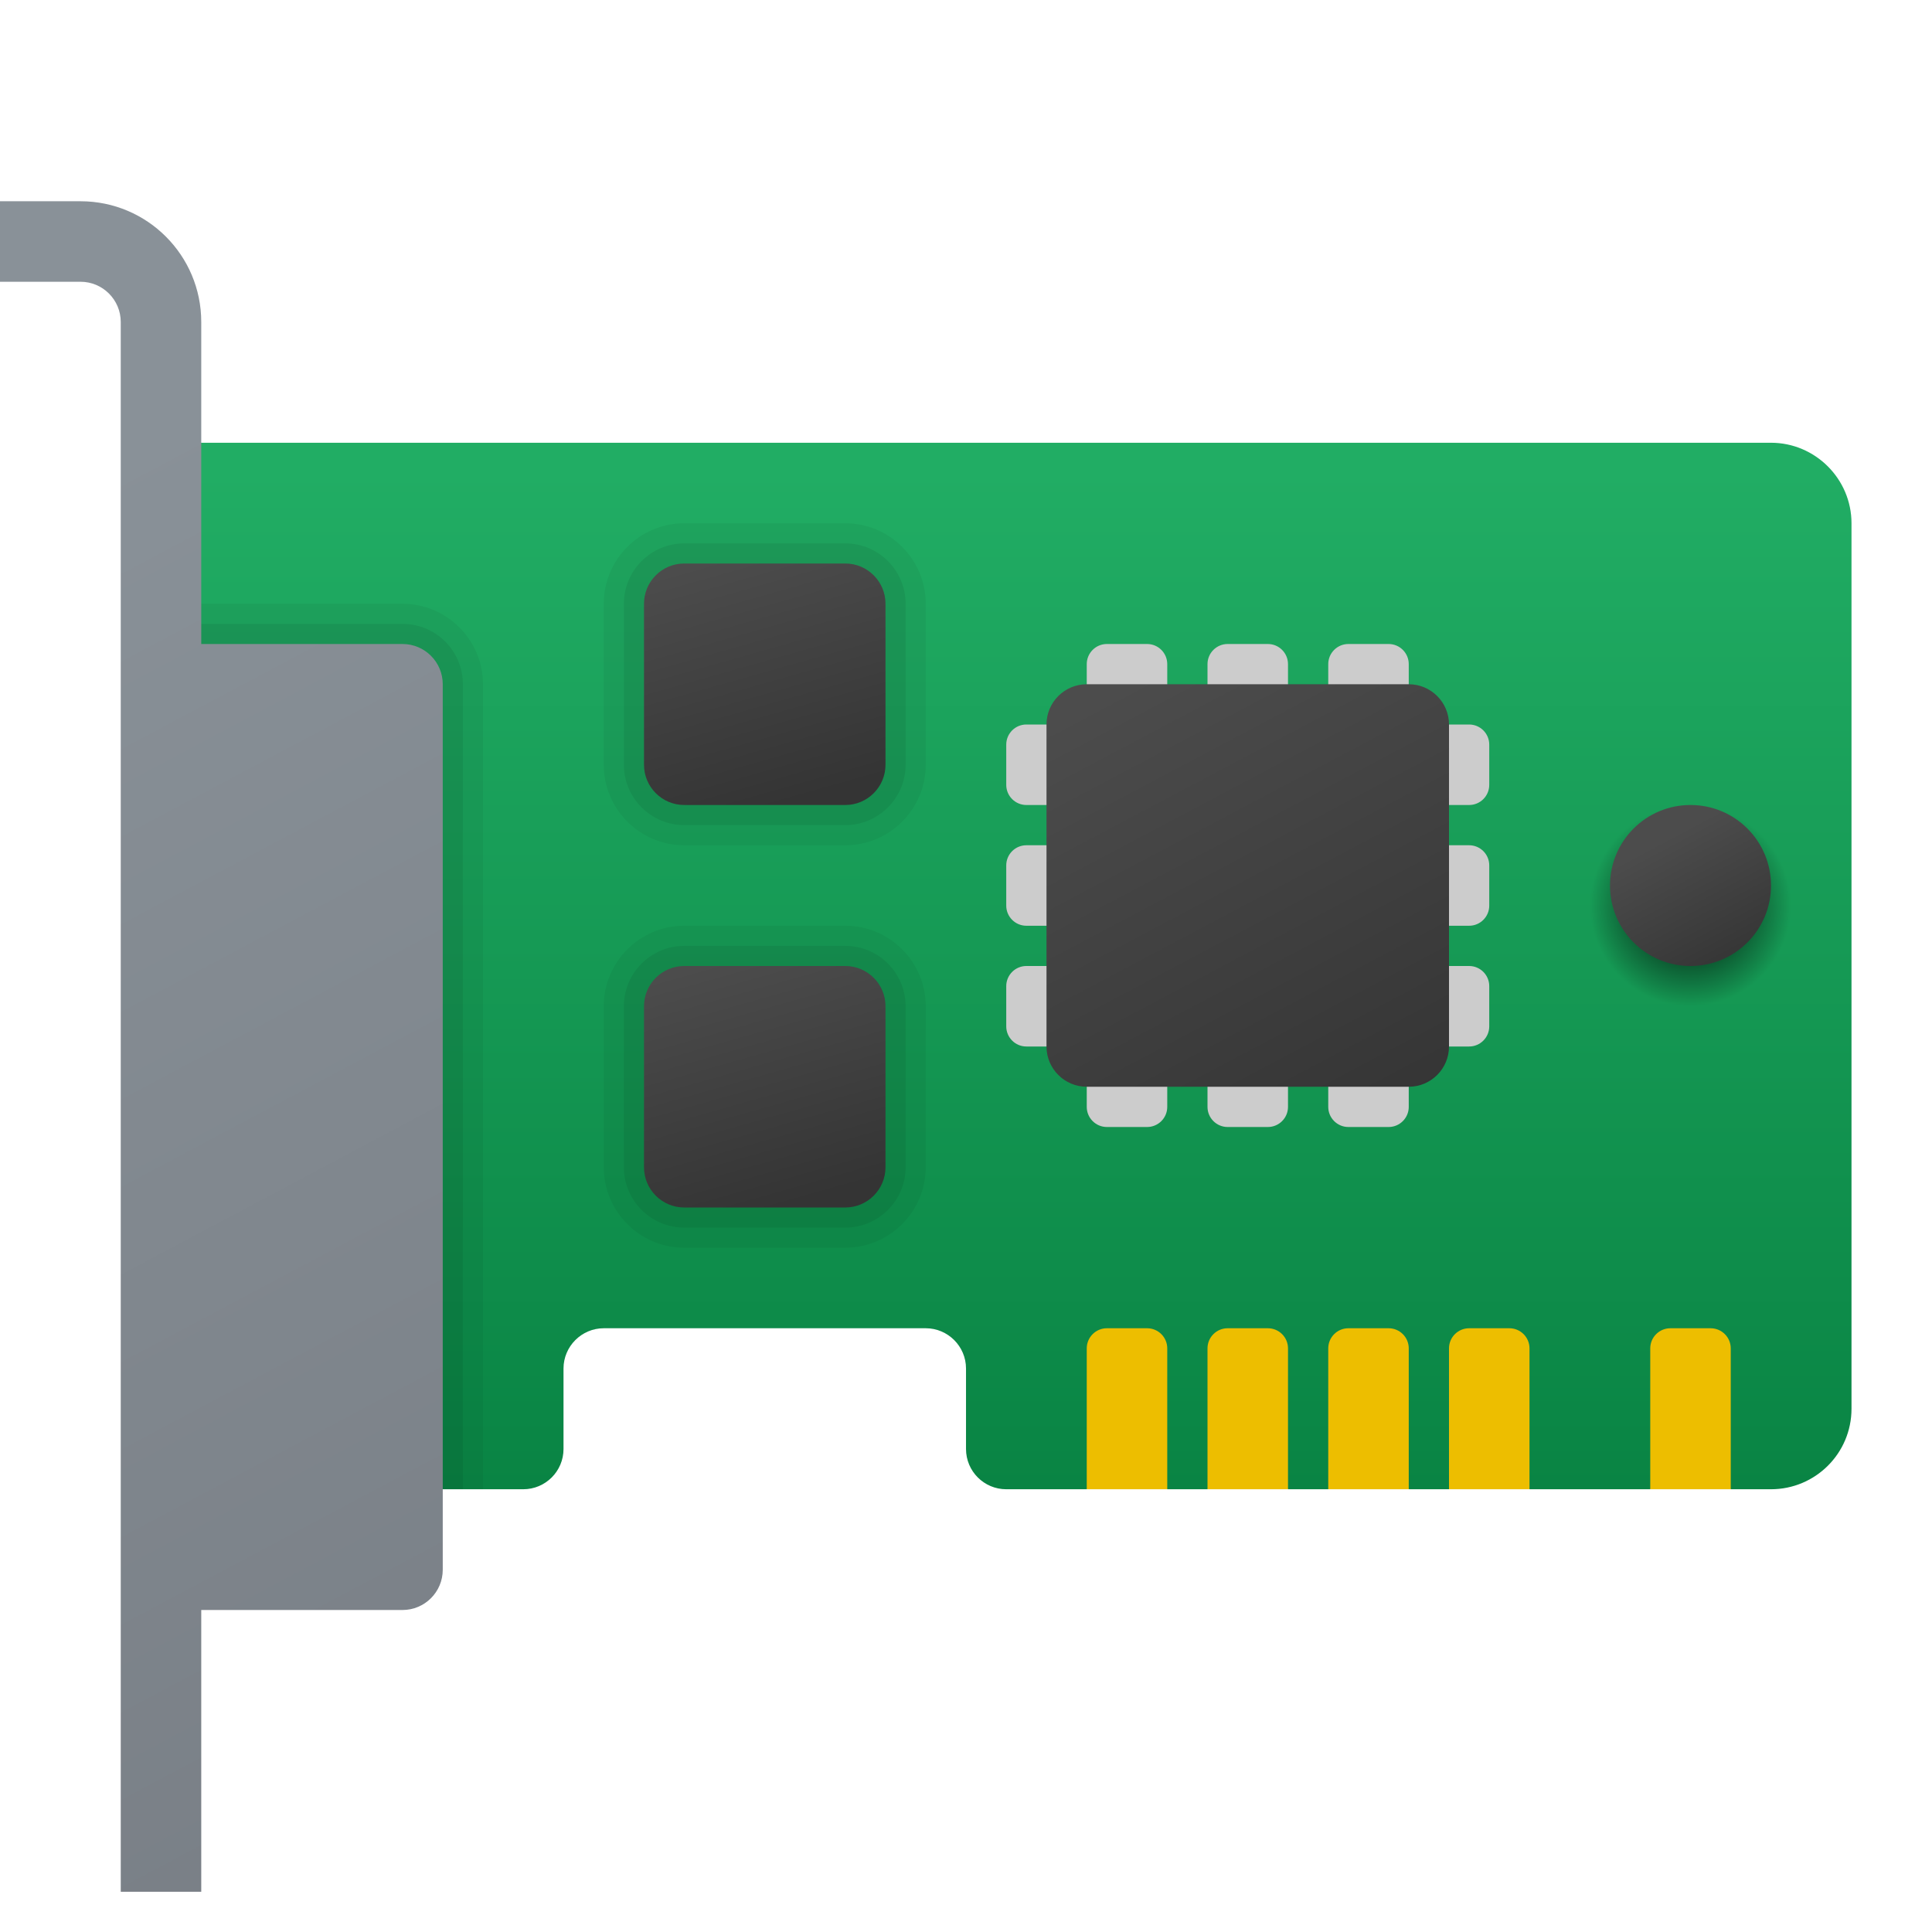 <svg xmlns="http://www.w3.org/2000/svg" viewBox="0 0 48 48" width="240" height="240"><linearGradient id="KT8D~YJMJRIkxGMitDZBfa" x1="25" x2="25" y1="36.197" y2="9.702" gradientTransform="matrix(1 0 0 -1 0 47.89)" gradientUnits="userSpaceOnUse"><stop offset="0" stop-color="#21ad64"></stop><stop offset="1" stop-color="#088242"></stop></linearGradient><path fill="url(#KT8D~YJMJRIkxGMitDZBfa)" d="M46,13v22c0,1.11-0.9,2-2,2h-1l-1-1l-1,1h-3l-1-1l-1,1h-1l-1-1l-1,1h-1l-1-1l-1,1h-1l-1-1l-1,1h-2c-0.552,0-1-0.448-1-1v-2c0-0.55-0.45-1-1-1h-8c-0.55,0-1,0.45-1,1v2c0,0.552-0.448,1-1,1H4V11h40C45.1,11,46,11.9,46,13z"></path><path fill="#edbe00" d="M28.5,33h-1c-0.276,0-0.5,0.224-0.5,0.5V37h2v-3.5C29,33.224,28.776,33,28.5,33z"></path><path fill="#edbe00" d="M31.5,33h-1c-0.276,0-0.5,0.224-0.5,0.5V37h2v-3.5C32,33.224,31.776,33,31.5,33z"></path><path fill="#edbe00" d="M34.5,33h-1c-0.276,0-0.5,0.224-0.5,0.5V37h2v-3.5C35,33.224,34.776,33,34.5,33z"></path><path fill="#edbe00" d="M37.5,33h-1c-0.276,0-0.5,0.224-0.5,0.5V37h2v-3.5C38,33.224,37.776,33,37.5,33z"></path><path fill="#edbe00" d="M42.5,33h-1c-0.276,0-0.5,0.224-0.5,0.5V37h2v-3.5C43,33.224,42.776,33,42.5,33z"></path><path d="M12,17v20H4V15h6C11.1,15,12,15.9,12,17z" opacity=".05"></path><path d="M11.5,17v20H4l0.5-21.5H10C10.83,15.5,11.5,16.17,11.5,17z" opacity=".07"></path><linearGradient id="KT8D~YJMJRIkxGMitDZBfb" x1="-2.531" x2="14.598" y1="33.94" y2="1.724" gradientTransform="matrix(1 0 0 -1 0 47.89)" gradientUnits="userSpaceOnUse"><stop offset="0" stop-color="#899198"></stop><stop offset="1" stop-color="#787e85"></stop></linearGradient><path fill="url(#KT8D~YJMJRIkxGMitDZBfb)" d="M10,16H5V8c0-1.657-1.343-3-3-3H0v2h2c0.552,0,1,0.448,1,1v39h2v-7h5c0.552,0,1-0.448,1-1V17C11,16.448,10.552,16,10,16z"></path><path fill="#ccc" d="M30.5,16h1c0.276,0,0.5,0.224,0.5,0.5v11c0,0.276-0.224,0.5-0.5,0.5h-1c-0.276,0-0.5-0.224-0.5-0.5v-11C30,16.224,30.224,16,30.5,16z"></path><path fill="#ccc" d="M27.5,16h1c0.276,0,0.5,0.224,0.5,0.5v11c0,0.276-0.224,0.5-0.5,0.5h-1c-0.276,0-0.5-0.224-0.5-0.5v-11C27,16.224,27.224,16,27.5,16z"></path><path fill="#ccc" d="M33.5,16h1c0.276,0,0.5,0.224,0.5,0.5v11c0,0.276-0.224,0.5-0.5,0.5h-1c-0.276,0-0.5-0.224-0.5-0.5v-11C33,16.224,33.224,16,33.5,16z"></path><path fill="#ccc" d="M37,21.5v1c0,0.276-0.224,0.5-0.5,0.5h-11c-0.276,0-0.5-0.224-0.5-0.5v-1c0-0.276,0.224-0.5,0.5-0.5h11C36.776,21,37,21.224,37,21.5z"></path><path fill="#ccc" d="M37,18.5v1c0,0.276-0.224,0.5-0.5,0.5h-11c-0.276,0-0.5-0.224-0.5-0.5v-1c0-0.276,0.224-0.5,0.5-0.5h11C36.776,18,37,18.224,37,18.5z"></path><path fill="#ccc" d="M37,24.5v1c0,0.276-0.224,0.5-0.5,0.5h-11c-0.276,0-0.5-0.224-0.5-0.5v-1c0-0.276,0.224-0.5,0.5-0.5h11C36.776,24,37,24.224,37,24.5z"></path><linearGradient id="KT8D~YJMJRIkxGMitDZBfc" x1="28.273" x2="34.35" y1="31.039" y2="19.563" gradientTransform="matrix(1 0 0 -1 0 47.89)" gradientUnits="userSpaceOnUse"><stop offset="0" stop-color="#4c4c4c"></stop><stop offset="1" stop-color="#343434"></stop></linearGradient><path fill="url(#KT8D~YJMJRIkxGMitDZBfc)" d="M27,17h8c0.552,0,1,0.448,1,1v8c0,0.552-0.448,1-1,1h-8c-0.552,0-1-0.448-1-1v-8C26,17.448,26.448,17,27,17z"></path><path d="M17,21c-1.103,0-2-0.897-2-2v-4c0-1.103,0.897-2,2-2h4c1.103,0,2,0.897,2,2v4c0,1.103-0.897,2-2,2H17z" opacity=".05"></path><path d="M17,20.5c-0.827,0-1.5-0.673-1.5-1.5v-4c0-0.827,0.673-1.5,1.5-1.5h4c0.827,0,1.5,0.673,1.5,1.5v4c0,0.827-0.673,1.5-1.5,1.5H17z" opacity=".07"></path><linearGradient id="KT8D~YJMJRIkxGMitDZBfd" x1="18.098" x2="19.815" y1="555.59" y2="561.663" gradientTransform="translate(0 -541.78)" gradientUnits="userSpaceOnUse"><stop offset="0" stop-color="#4c4c4c"></stop><stop offset="1" stop-color="#343434"></stop></linearGradient><path fill="url(#KT8D~YJMJRIkxGMitDZBfd)" d="M21,20h-4c-0.552,0-1-0.448-1-1v-4c0-0.552,0.448-1,1-1h4c0.552,0,1,0.448,1,1v4C22,19.552,21.552,20,21,20z"></path><path d="M17,31c-1.103,0-2-0.897-2-2v-4c0-1.103,0.897-2,2-2h4c1.103,0,2,0.897,2,2v4c0,1.103-0.897,2-2,2H17z" opacity=".05"></path><path d="M17,30.5c-0.827,0-1.5-0.673-1.5-1.5v-4c0-0.827,0.673-1.5,1.5-1.5h4c0.827,0,1.5,0.673,1.5,1.5v4c0,0.827-0.673,1.5-1.5,1.5H17z" opacity=".07"></path><linearGradient id="KT8D~YJMJRIkxGMitDZBfe" x1="18.098" x2="19.815" y1="565.59" y2="571.663" gradientTransform="translate(0 -541.78)" gradientUnits="userSpaceOnUse"><stop offset="0" stop-color="#4c4c4c"></stop><stop offset="1" stop-color="#343434"></stop></linearGradient><path fill="url(#KT8D~YJMJRIkxGMitDZBfe)" d="M21,30h-4c-0.552,0-1-0.448-1-1v-4c0-0.552,0.448-1,1-1h4c0.552,0,1,0.448,1,1v4C22,29.552,21.552,30,21,30z"></path><radialGradient id="KT8D~YJMJRIkxGMitDZBff" cx="42" cy="25.39" r="2.5" gradientTransform="matrix(1 0 0 -1 0 47.89)" gradientUnits="userSpaceOnUse"><stop offset="0"></stop><stop offset="1" stop-opacity="0"></stop></radialGradient><circle cx="42" cy="22.5" r="2.5" fill="url(#KT8D~YJMJRIkxGMitDZBff)"></circle><linearGradient id="KT8D~YJMJRIkxGMitDZBfg" x1="41.381" x2="43.119" y1="27.055" y2="23.786" gradientTransform="matrix(1 0 0 -1 0 47.89)" gradientUnits="userSpaceOnUse"><stop offset="0" stop-color="#4c4c4c"></stop><stop offset="1" stop-color="#343434"></stop></linearGradient><circle cx="42" cy="22" r="2" fill="url(#KT8D~YJMJRIkxGMitDZBfg)"></circle></svg>